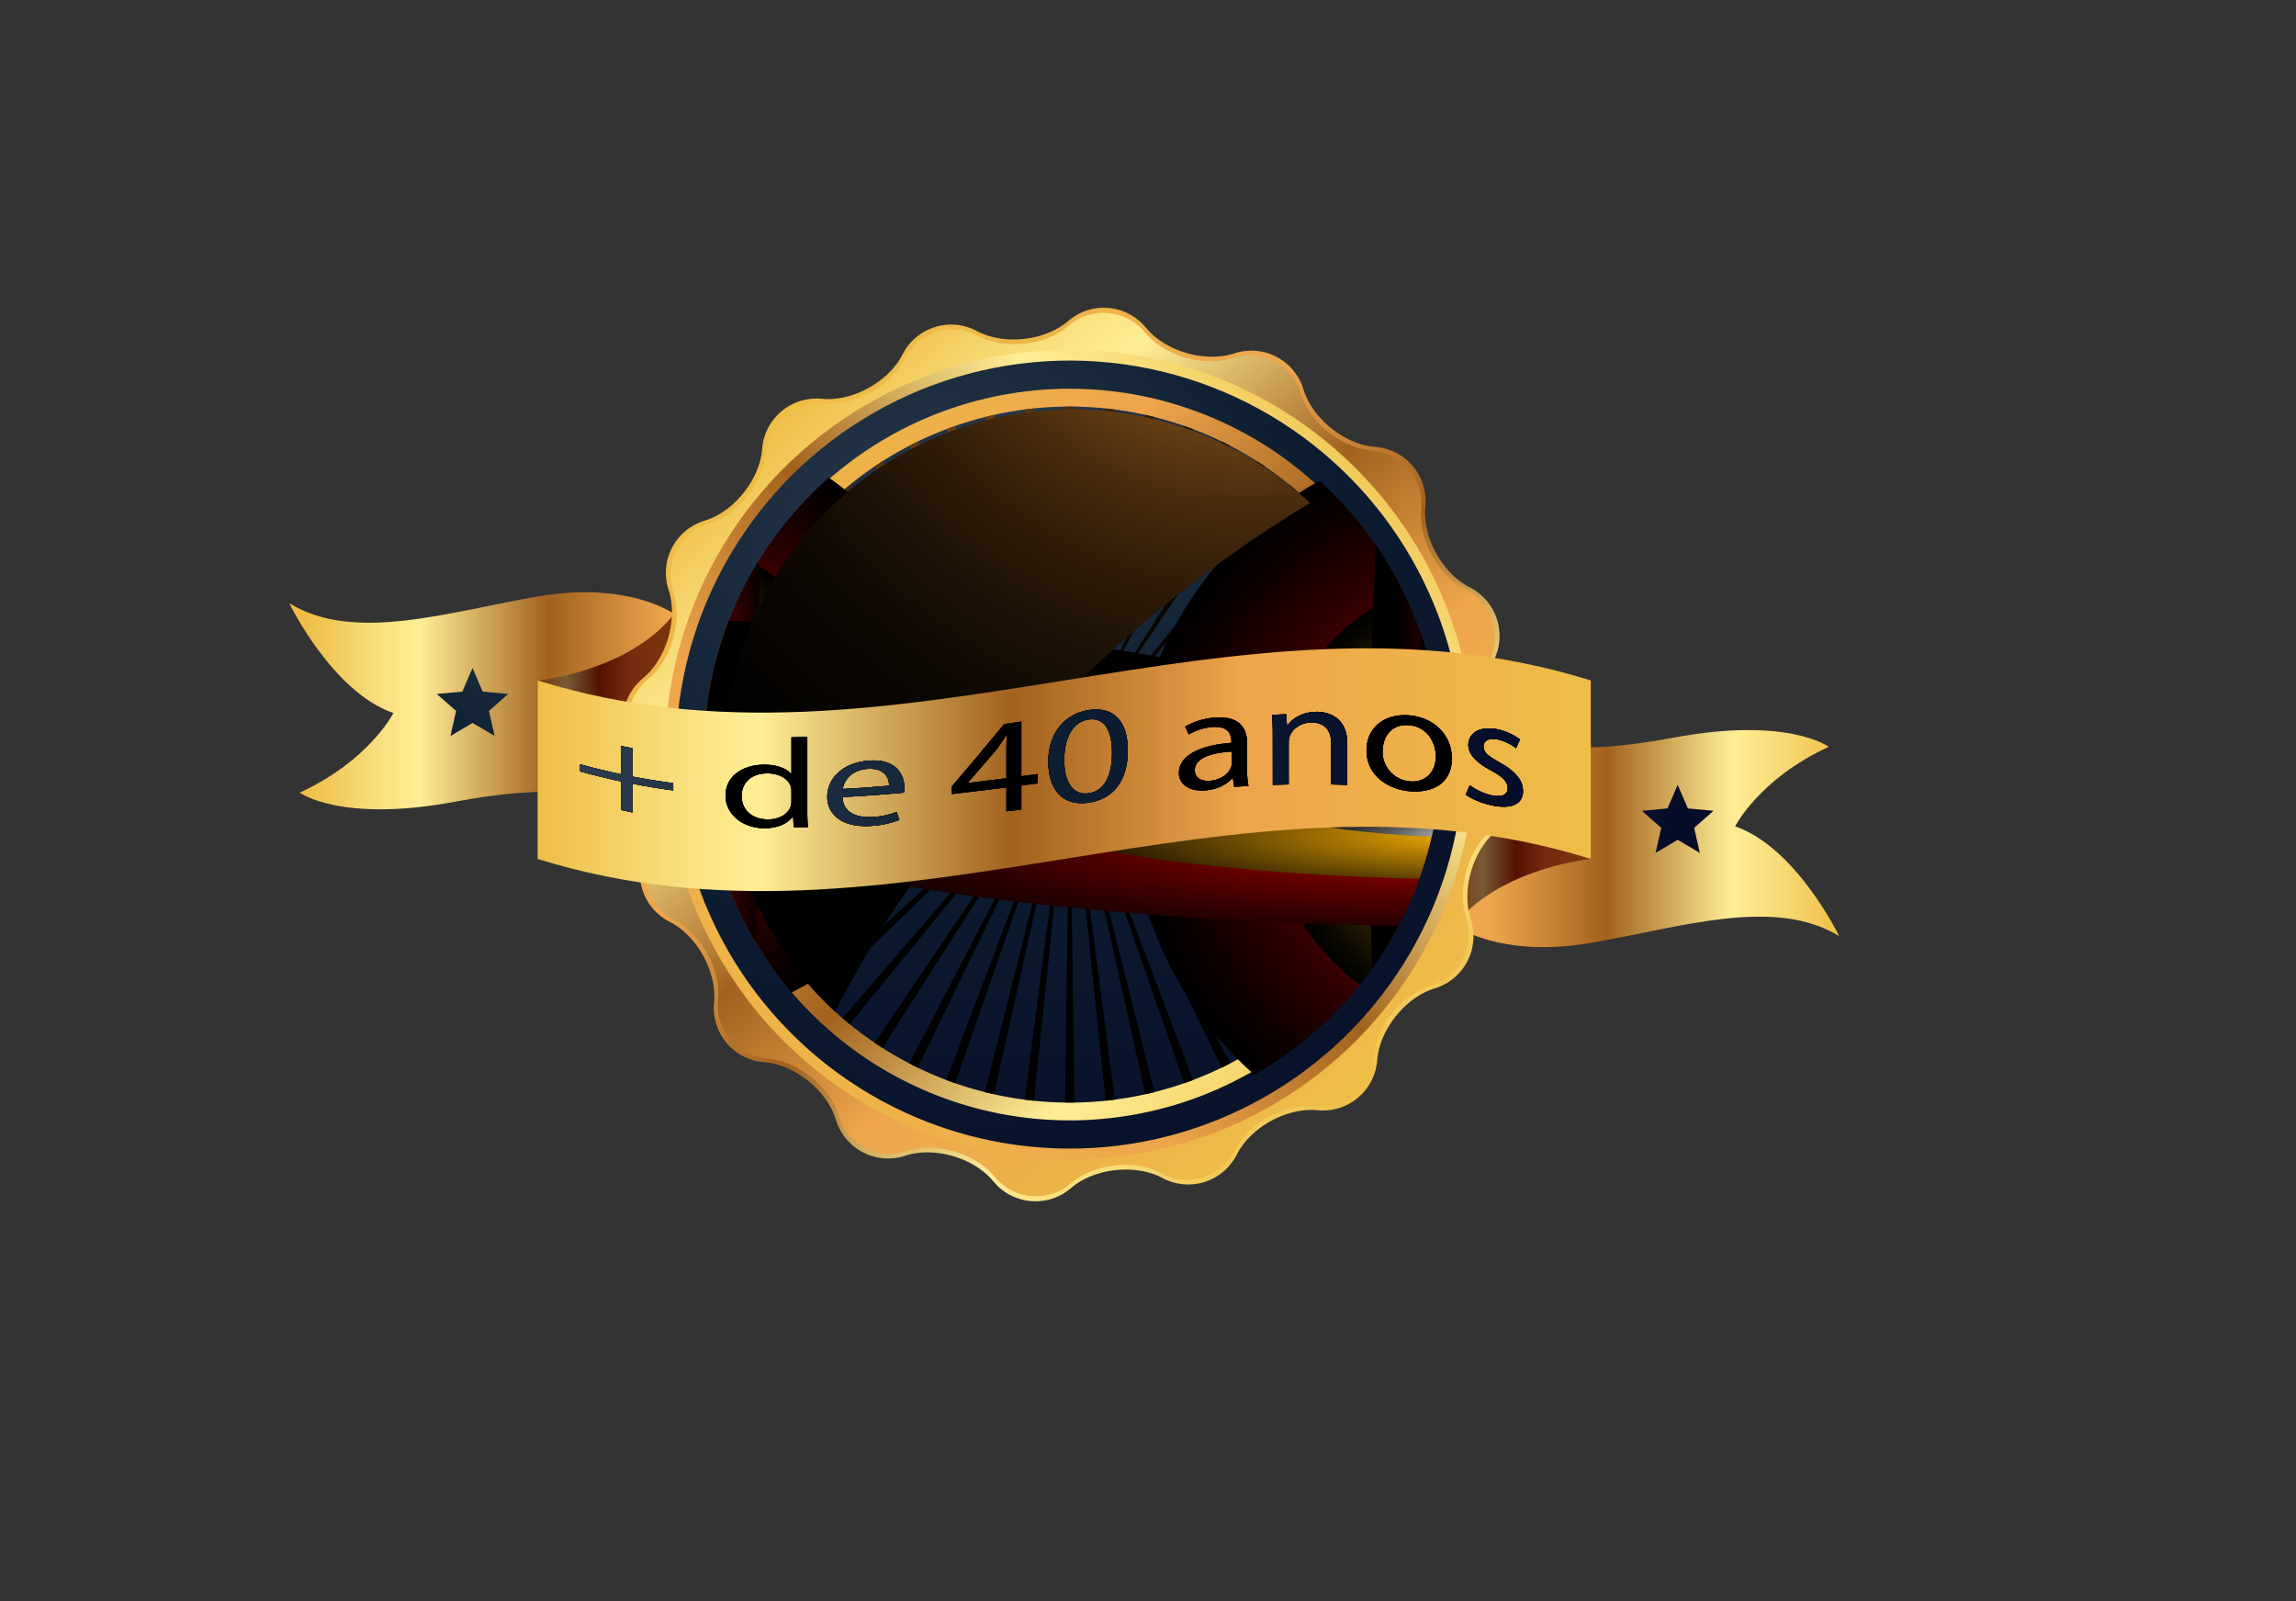 <svg xmlns="http://www.w3.org/2000/svg" xmlns:xlink="http://www.w3.org/1999/xlink" viewBox="0 0 1024.66 714.52"><rect x="0" y="0" width="1024.66" height="714.52" fill="#333333" stroke="none"/><defs><style>.cls-1{fill:none;clip-rule:evenodd;}.cls-2{isolation:isolate;}.cls-3,.cls-34,.cls-5{fill-rule:evenodd;}.cls-3{fill:url(#linear-gradient);}.cls-4{fill:url(#linear-gradient-2);}.cls-5{fill:url(#linear-gradient-3);}.cls-6{fill:url(#linear-gradient-4);}.cls-7{fill:url(#linear-gradient-5);}.cls-8{fill:url(#linear-gradient-6);}.cls-9{fill:url(#linear-gradient-7);}.cls-10{fill:url(#radial-gradient);}.cls-11{fill:url(#linear-gradient-8);}.cls-12{fill:url(#radial-gradient-2);}.cls-13,.cls-15,.cls-16,.cls-17,.cls-18,.cls-19,.cls-20,.cls-21,.cls-22,.cls-23,.cls-24,.cls-25,.cls-26,.cls-27,.cls-28,.cls-29,.cls-30,.cls-31,.cls-32,.cls-33,.cls-35{mix-blend-mode:screen;}.cls-13{fill:url(#radial-gradient-3);}.cls-14{clip-path:url(#clip-path);}.cls-15{fill:url(#radial-gradient-4);}.cls-16{fill:url(#radial-gradient-5);}.cls-17{fill:url(#radial-gradient-6);}.cls-18{fill:url(#radial-gradient-7);}.cls-19{fill:url(#radial-gradient-8);}.cls-20{fill:url(#radial-gradient-9);}.cls-21{fill:url(#radial-gradient-10);}.cls-22{fill:url(#radial-gradient-11);}.cls-23{fill:url(#radial-gradient-12);}.cls-24{fill:url(#radial-gradient-13);}.cls-25{fill:url(#radial-gradient-14);}.cls-26{fill:url(#radial-gradient-15);}.cls-27{fill:url(#radial-gradient-16);}.cls-28{fill:url(#radial-gradient-17);}.cls-29{fill:url(#radial-gradient-18);}.cls-30{fill:url(#radial-gradient-19);}.cls-31{fill:url(#radial-gradient-20);}.cls-32{fill:url(#radial-gradient-21);}.cls-33{fill:url(#radial-gradient-22);}.cls-34{fill:url(#linear-gradient-9);}.cls-35{opacity:0.7;}.cls-36{fill:url(#linear-gradient-10);}.cls-37{fill:url(#linear-gradient-11);}.cls-38{fill:url(#radial-gradient-23);}.cls-39{fill:url(#radial-gradient-24);}.cls-40{fill:url(#Gradiente_sem_nome_4);}</style><linearGradient id="linear-gradient" x1="703.26" y1="255.14" x2="469.27" y2="255.14" gradientUnits="userSpaceOnUse"><stop offset="0" stop-color="#eebe47"></stop><stop offset="0.12" stop-color="#f8db77"></stop><stop offset="0.21" stop-color="#ffee96"></stop><stop offset="0.45" stop-color="#a2621e"></stop><stop offset="0.67" stop-color="#eea54c"></stop><stop offset="1" stop-color="#eebe47"></stop></linearGradient><linearGradient id="linear-gradient-2" x1="530.11" y1="239.63" x2="591.01" y2="239.63" gradientUnits="userSpaceOnUse"><stop offset="0" stop-color="#79380c"></stop><stop offset="0.05" stop-color="#794016"></stop><stop offset="0.21" stop-color="#795a35"></stop><stop offset="0.45" stop-color="#531200"></stop><stop offset="0.67" stop-color="#782a0f"></stop><stop offset="1" stop-color="#79380c"></stop></linearGradient><linearGradient id="linear-gradient-3" x1="17.26" y1="194.72" x2="259.11" y2="194.72" xlink:href="#linear-gradient"></linearGradient><linearGradient id="linear-gradient-4" x1="121.02" y1="210.23" x2="181.91" y2="210.23" xlink:href="#linear-gradient-2"></linearGradient><linearGradient id="linear-gradient-5" x1="-1016.6" y1="-1394.87" x2="-753.25" y2="-1093.8" gradientTransform="translate(-525.25 -1024.76) rotate(180)" xlink:href="#linear-gradient"></linearGradient><linearGradient id="linear-gradient-6" x1="227.08" y1="68" x2="487.42" y2="365.63" xlink:href="#linear-gradient"></linearGradient><linearGradient id="linear-gradient-7" x1="500.18" y1="74.42" x2="191.79" y2="387.26" gradientTransform="translate(25.95 -37.81) rotate(6.26)" xlink:href="#linear-gradient"></linearGradient><radialGradient id="radial-gradient" cx="299.68" cy="130.73" r="326.86" gradientTransform="translate(562.73 -148.38) rotate(87.8)" gradientUnits="userSpaceOnUse"><stop offset="0" stop-color="#2c3c4f"></stop><stop offset="0.52" stop-color="#0d1d30"></stop><stop offset="1" stop-color="#060d29"></stop></radialGradient><linearGradient id="linear-gradient-8" x1="-1004.77" y1="-11.68" x2="-707.32" y2="285.77" gradientTransform="translate(-507.4 345.42) rotate(180)" xlink:href="#linear-gradient"></linearGradient><radialGradient id="radial-gradient-2" cx="322.04" cy="20.01" r="429.59" gradientTransform="matrix(1, 0, 0, 1, 0, 0)" xlink:href="#radial-gradient"></radialGradient><radialGradient id="radial-gradient-3" cx="283.91" cy="0.94" r="279.8" gradientUnits="userSpaceOnUse"><stop offset="0" stop-color="#fff1d1"></stop><stop offset="0.05" stop-color="#ffc94c"></stop><stop offset="0.14" stop-color="#a2621e"></stop><stop offset="0.16" stop-color="#965b1c"></stop><stop offset="0.25" stop-color="#6e4314"></stop><stop offset="0.34" stop-color="#4c2e0e"></stop><stop offset="0.44" stop-color="#301d09"></stop><stop offset="0.55" stop-color="#1b1005"></stop><stop offset="0.66" stop-color="#0c0702"></stop><stop offset="0.8" stop-color="#030201"></stop><stop offset="1"></stop></radialGradient><clipPath id="clip-path" transform="translate(118.94 118.52)"><path class="cls-1" d="M524.15,218A164.46,164.46,0,1,1,359.69,53.54,164.46,164.46,0,0,1,524.15,218Z"></path></clipPath><radialGradient id="radial-gradient-4" cx="174.6" cy="204.5" r="133.86" gradientTransform="translate(0 0.05)" gradientUnits="userSpaceOnUse"><stop offset="0" stop-color="#c10000"></stop><stop offset="0.11" stop-color="#a80000"></stop><stop offset="0.43" stop-color="#600000"></stop><stop offset="0.69" stop-color="#2c0000"></stop><stop offset="0.89" stop-color="#0c0000"></stop><stop offset="1"></stop></radialGradient><radialGradient id="radial-gradient-5" cx="174.6" cy="204.5" r="83.81" gradientTransform="translate(0 0.05)" gradientUnits="userSpaceOnUse"><stop offset="0" stop-color="#ffb405"></stop><stop offset="0.28" stop-color="#a97703"></stop><stop offset="0.54" stop-color="#614402"></stop><stop offset="0.75" stop-color="#2c1f01"></stop><stop offset="0.91" stop-color="#0c0900"></stop><stop offset="1"></stop></radialGradient><radialGradient id="radial-gradient-6" cx="174.59" cy="204.5" r="39.66" gradientTransform="translate(0 0.05)" gradientUnits="userSpaceOnUse"><stop offset="0" stop-color="#fff"></stop><stop offset="0.12" stop-color="#c7c7c7"></stop><stop offset="0.24" stop-color="#939393"></stop><stop offset="0.37" stop-color="#666"></stop><stop offset="0.5" stop-color="#414141"></stop><stop offset="0.63" stop-color="#252525"></stop><stop offset="0.75" stop-color="#101010"></stop><stop offset="0.88" stop-color="#040404"></stop><stop offset="1"></stop></radialGradient><radialGradient id="radial-gradient-7" cx="1122.21" cy="-534.38" r="133.85" gradientTransform="translate(-213.46 1376.39) scale(0.35 2.19)" xlink:href="#radial-gradient-4"></radialGradient><radialGradient id="radial-gradient-8" cx="1122.2" cy="-534.38" r="83.81" gradientTransform="translate(-213.46 1376.39) scale(0.35 2.19)" xlink:href="#radial-gradient-5"></radialGradient><radialGradient id="radial-gradient-9" cx="1122.2" cy="-534.38" r="39.66" gradientTransform="translate(-213.46 1376.39) scale(0.35 2.19)" xlink:href="#radial-gradient-6"></radialGradient><radialGradient id="radial-gradient-10" cx="3601.93" cy="-1382.73" r="133.85" gradientTransform="translate(-2857.73 -1041) rotate(90) scale(0.35 2.19)" xlink:href="#radial-gradient-4"></radialGradient><radialGradient id="radial-gradient-11" cx="3601.93" cy="-1382.73" r="83.81" gradientTransform="translate(-2857.73 -1041) rotate(90) scale(0.35 2.19)" xlink:href="#radial-gradient-5"></radialGradient><radialGradient id="radial-gradient-12" cx="3601.93" cy="-1382.73" r="39.66" gradientTransform="translate(-2857.73 -1041) rotate(90) scale(0.35 2.19)" xlink:href="#radial-gradient-6"></radialGradient><radialGradient id="radial-gradient-13" cx="548.46" cy="238.69" r="162.91" xlink:href="#radial-gradient-4"></radialGradient><radialGradient id="radial-gradient-14" cx="548.46" cy="238.69" r="102.01" xlink:href="#radial-gradient-5"></radialGradient><radialGradient id="radial-gradient-15" cx="548.46" cy="238.69" r="48.27" xlink:href="#radial-gradient-6"></radialGradient><radialGradient id="radial-gradient-16" cx="2203.36" cy="-518.79" r="162.91" gradientTransform="translate(-213.46 1376.39) scale(0.35 2.19)" xlink:href="#radial-gradient-4"></radialGradient><radialGradient id="radial-gradient-17" cx="2203.36" cy="-518.79" r="102.01" gradientTransform="translate(-213.46 1376.39) scale(0.35 2.19)" xlink:href="#radial-gradient-5"></radialGradient><radialGradient id="radial-gradient-18" cx="2203.36" cy="-518.79" r="48.27" gradientTransform="translate(-213.46 1376.39) scale(0.35 2.19)" xlink:href="#radial-gradient-6"></radialGradient><radialGradient id="radial-gradient-19" cx="3700.79" cy="-1553.21" r="162.9" gradientTransform="translate(-2857.73 -1041) rotate(90) scale(0.35 2.19)" xlink:href="#radial-gradient-4"></radialGradient><radialGradient id="radial-gradient-20" cx="3700.79" cy="-1553.21" r="102.01" gradientTransform="translate(-2857.73 -1041) rotate(90) scale(0.35 2.19)" xlink:href="#radial-gradient-5"></radialGradient><radialGradient id="radial-gradient-21" cx="3700.79" cy="-1553.21" r="48.27" gradientTransform="translate(-2857.73 -1041) rotate(90) scale(0.35 2.19)" xlink:href="#radial-gradient-6"></radialGradient><radialGradient id="radial-gradient-22" cx="438.02" cy="-32.42" r="399.47" xlink:href="#radial-gradient-3"></radialGradient><linearGradient id="linear-gradient-9" x1="121.02" y1="224.93" x2="591.01" y2="224.93" xlink:href="#linear-gradient"></linearGradient><linearGradient id="linear-gradient-10" x1="176.95" y1="302.99" x2="654.37" y2="471.63" xlink:href="#linear-gradient"></linearGradient><linearGradient id="linear-gradient-11" x1="441.11" y1="258.48" x2="918.58" y2="427.14" xlink:href="#linear-gradient"></linearGradient><radialGradient id="radial-gradient-23" cx="245.06" cy="207.92" r="289.34" gradientTransform="matrix(1, 0, 0, 1, 0, 0)" xlink:href="#radial-gradient"></radialGradient><radialGradient id="radial-gradient-24" cx="468.38" cy="279.07" r="289.35" gradientTransform="matrix(1, 0, 0, 1, 0, 0)" xlink:href="#radial-gradient"></radialGradient><linearGradient id="Gradiente_sem_nome_4" x1="139.95" y1="224.55" x2="560.78" y2="224.55" gradientTransform="matrix(1, 0, 0, 1, 0, 0)" xlink:href="#radial-gradient"></linearGradient></defs><title>40anos</title><g class="cls-2"><g id="Camada_1" data-name="Camada 1"><path class="cls-3" d="M530.11,294.41s20.3,14.84,60.9,7.81,82-20.75,110.86-3c0,0-19.12-39.6-46.45-49,0,0,10.56-21.1,41.77-35.51,0,0-18.12-13.58-69.14-4.1-46.21,8.59-62.8,3.29-83.1-4.5Z" transform="translate(118.94 118.52)"></path><path class="cls-4" d="M591,264.75s-40.6,3.9-60.9,29.66V207.75S558.22,182,591,185.12Z" transform="translate(118.94 118.52)"></path><path class="cls-5" d="M181.91,155.45s-20.3-14.83-60.89-7.81-82,20.75-110.87,3c0,0,19.13,39.61,46.46,49,0,0-10.56,21.1-41.77,35.51,0,0,18.11,13.58,69.13,4.1,46.22-8.59,62.81-3.29,83.1,4.51Z" transform="translate(118.94 118.52)"></path><path class="cls-6" d="M121,185.12s40.59-3.91,60.89-29.67v86.66S153.8,267.87,121,264.75Z" transform="translate(118.94 118.52)"></path><path class="cls-7" d="M221.19,81.83a24.32,24.32,0,0,1,26.64-22.39c13.62,1.33,29.81-7.56,36-19.77A24.31,24.31,0,0,1,317,29.19c12.06,6.44,30.43,4.42,40.81-4.49a24.31,24.31,0,0,1,34.67,3c8.68,10.57,26.43,15.73,39.42,11.47a24.3,24.3,0,0,1,30.87,16.05c4,13.08,18.4,24.64,32,25.68a24.3,24.3,0,0,1,22.38,26.64c-1.33,13.62,7.57,29.81,19.77,36a24.29,24.29,0,0,1,10.48,33.17c-6.44,12.07-4.42,30.44,4.49,40.82a24.31,24.31,0,0,1-3,34.66c-10.57,8.69-15.73,26.43-11.47,39.43a24.32,24.32,0,0,1-16.05,30.88c-13.08,4-24.64,18.39-25.68,32a24.32,24.32,0,0,1-26.65,22.38c-13.61-1.33-29.81,7.57-36,19.77a24.31,24.31,0,0,1-33.18,10.48c-12.06-6.43-30.43-4.42-40.81,4.49a24.31,24.31,0,0,1-34.67-3C315.75,398.09,298,392.93,285,397.19a24.32,24.32,0,0,1-30.88-16.05c-4-13.09-18.39-24.65-32-25.69a24.31,24.31,0,0,1-22.39-26.64c1.33-13.61-7.56-29.81-19.77-36a24.31,24.31,0,0,1-10.47-33.18c6.43-12.07,4.41-30.43-4.5-40.82a24.3,24.3,0,0,1,3-34.66c10.57-8.69,15.73-26.43,11.47-39.42a24.31,24.31,0,0,1,16-30.88C208.59,109.88,220.15,95.46,221.19,81.83Z" transform="translate(118.94 118.52)"></path><path class="cls-8" d="M494.15,353a24,24,0,0,1-26.34,22.13c-13.46-1.32-29.47,7.48-35.58,19.54A24,24,0,0,1,399.43,405c-11.93-6.37-30.09-4.37-40.35,4.44a24,24,0,0,1-34.27-3c-8.58-10.45-26.12-15.55-39-11.34a24,24,0,0,1-30.52-15.86c-3.93-12.94-18.19-24.37-31.67-25.4a24,24,0,0,1-22.13-26.33C202.84,314.09,194,298.08,182,292a24,24,0,0,1-10.36-32.8c6.37-11.93,4.37-30.09-4.44-40.35a24,24,0,0,1,3-34.27c10.44-8.58,15.55-26.12,11.34-39a24,24,0,0,1,15.86-30.53c12.94-3.93,24.36-18.18,25.39-31.67a24,24,0,0,1,26.34-22.12c13.46,1.31,29.47-7.48,35.58-19.54a24,24,0,0,1,32.8-10.37c11.93,6.37,30.09,4.37,40.35-4.44a24,24,0,0,1,34.27,3c8.58,10.44,26.13,15.54,39,11.33A24,24,0,0,1,461.58,57.1c3.94,12.93,18.19,24.36,31.68,25.39a24,24,0,0,1,22.12,26.34c-1.31,13.46,7.48,29.47,19.55,35.58a24,24,0,0,1,10.36,32.8c-6.37,11.93-4.37,30.08,4.44,40.35a24,24,0,0,1-3,34.26c-10.44,8.59-15.55,26.13-11.34,39a24,24,0,0,1-15.86,30.52C506.6,325.26,495.18,339.51,494.15,353Z" transform="translate(118.94 118.52)"></path><circle class="cls-9" cx="358.46" cy="218.19" r="180.63" transform="translate(97.28 158.94) rotate(-6.26)"></circle><circle class="cls-10" cx="358.46" cy="218.19" r="175.82" transform="translate(245.62 686.53) rotate(-87.8)"></circle><path class="cls-11" d="M195.23,218.19A163.23,163.23,0,1,1,358.46,381.41,163.22,163.22,0,0,1,195.23,218.19Z" transform="translate(118.94 118.52)"></path><path class="cls-12" d="M513.74,218.19A155.29,155.29,0,1,1,358.46,62.9,155.28,155.28,0,0,1,513.74,218.19Z" transform="translate(118.94 118.52)"></path><path class="cls-13" d="M290.64,357.91l67.82-139.72L286.9,356C288.14,356.65,289.38,357.3,290.64,357.91Zm-15.72-8.85,83.54-130.87L271.39,346.78C272.54,347.56,273.73,348.3,274.92,349.06Zm83.54,24.41c.7,0,1.39,0,2.09-.05l-2.09-155.23-2.1,155.23C357.06,373.43,357.75,373.47,358.46,373.47Zm-51.13-8.65,51.13-146.63-55.07,145.2C304.7,363.89,306,364.36,307.33,364.82Zm-47.05-26.33,98.18-120.3L257.09,335.77C258.15,336.69,259.2,337.61,260.28,338.49Zm64.43,31.27,33.75-151.57L320.63,368.81C322,369.15,323.35,369.45,324.71,369.76Zm17.79,2.9,16-154.47L338.33,372.13C339.71,372.32,341.09,372.53,342.5,372.66ZM205.92,247.24l152.54-29.05L205.18,243.11C205.4,244.49,205.66,245.87,205.92,247.24Zm4.34,17.47,148.2-46.52L209.1,260.68C209.48,262,209.85,263.37,210.26,264.71ZM225,297.62l133.43-79.43L222.93,294C223.62,295.2,224.31,296.43,225,297.62Zm10.14,14.95,123.29-94.38-125.8,91C233.48,310.33,234.32,311.45,235.17,312.57Zm-18.47-31,141.76-63.4L215,277.75C215.56,279,216.13,280.31,216.7,281.59Zm179.58,87.22L358.46,218.19,392.2,369.76C393.57,369.45,394.93,369.15,396.28,368.81ZM507.81,260.68,358.46,218.19l148.19,46.52C507.07,263.37,507.43,262,507.81,260.68Zm-5.91,17.07L358.46,218.19l141.75,63.4C500.78,280.31,501.35,279,501.9,277.75ZM494,294l-135.52-75.8,133.42,79.43C492.6,296.43,493.29,295.2,494,294Zm19.33-64.7c.1-1.39.2-2.78.26-4.18l-155.11-6.92ZM484.24,309.2l-125.78-91,123.28,94.38C482.59,311.45,483.42,310.33,484.24,309.2Zm27.49-66.09L358.46,218.19,511,247.24C511.25,245.87,511.5,244.49,511.73,243.11Zm-38.87,80.06-114.4-105,111.5,108C470.94,325.2,471.91,324.2,472.86,323.17Zm-59.34,40.22-55.06-145.2,51.11,146.63C410.9,364.36,412.21,363.89,413.52,363.39Zm-34.94,8.74L358.46,218.19l16,154.47C375.81,372.53,377.19,372.32,378.58,372.13Zm-175-142.84,154.86-11.1-155.12,6.92C203.4,226.51,203.51,227.9,203.6,229.29ZM430,356l-71.55-137.8,67.81,139.72C427.53,357.3,428.77,356.65,430,356Zm15.51-9.21L358.46,218.19,442,349.06C443.18,348.3,444.36,347.56,445.52,346.78Zm14.31-11L358.46,218.19l98.17,120.3C457.71,337.61,458.76,336.69,459.83,335.77ZM247,326.21l111.51-108-114.4,105C245,324.2,246,325.2,247,326.21Zm223-216-111.5,108,114.39-105C471.91,112.17,470.93,111.17,470,110.16Zm-43.69-31.7L358.46,218.19,430,80.38C428.77,79.73,427.53,79.07,426.27,78.46Zm30.35,19.42L358.46,218.19,459.82,100.6C458.76,99.68,457.71,98.76,456.62,97.88ZM442,87.31,358.46,218.19l87.06-128.6C444.36,88.8,443.17,88.06,442,87.31ZM392.2,66.62,358.46,218.19,396.28,67.57C394.93,67.22,393.56,66.91,392.2,66.62Zm17.37,4.93L358.46,218.19,413.52,73C412.21,72.48,410.9,72,409.57,71.55ZM511,189.13,358.46,218.19l153.27-24.93C511.5,191.88,511.25,190.51,511,189.13ZM374.41,63.71l-16,154.48L378.58,64.24C377.19,64.06,375.81,63.85,374.41,63.71Zm138.9,143.36L358.46,218.19l155.11-6.93C513.51,209.85,513.4,208.46,513.31,207.07ZM481.74,123.8,358.46,218.19l125.78-91C483.42,126,482.59,124.91,481.74,123.8Zm24.9,47.86L358.46,218.19l149.35-42.5C507.42,174.34,507.06,173,506.64,171.66Zm-14.76-32.92L358.46,218.19,494,142.38C493.29,141.16,492.6,140,491.88,138.74Zm8.32,16L358.46,218.19l143.43-59.56C501.35,157.33,500.78,156.06,500.2,154.78Zm-277.26-12.4,135.52,75.81L225,138.74C224.31,140,223.62,141.16,222.94,142.38Zm21.12-29.19,114.4,105L247,110.16C246,111.17,245,112.17,244.06,113.19Zm-29,45.44,143.44,59.56L216.7,154.78C216.14,156.06,215.56,157.33,215,158.63Zm17.65-31.46,125.79,91L235.17,123.8C234.32,124.91,233.49,126,232.67,127.17Zm-29.33,84.09,155.12,6.93L203.6,207.07C203.51,208.46,203.4,209.85,203.34,211.26Zm1.84-18,153.28,24.93L205.92,189.13C205.66,190.51,205.4,191.88,205.18,193.26Zm3.92-17.57,149.36,42.5L210.27,171.66C209.85,173,209.48,174.34,209.1,175.69Zm48-75.09L358.46,218.19,260.28,97.88C259.21,98.76,258.15,99.68,257.09,100.6ZM303.39,73l55.07,145.21L307.33,71.55C306,72,304.7,72.48,303.39,73Zm17.24-5.41,37.83,150.62L324.71,66.62C323.36,66.91,322,67.22,320.63,67.57Zm37.83-4.67c-.71,0-1.4,0-2.1.05l2.1,155.24L360.55,63C359.85,62.94,359.16,62.9,358.46,62.9Zm-20.13,1.34,20.13,154-16-154.48C341.09,63.85,339.71,64.06,338.33,64.24ZM271.39,89.59l87.07,128.6L274.92,87.31C273.74,88.06,272.55,88.8,271.39,89.59Zm15.51-9.21,71.56,137.81L290.64,78.46C289.38,79.07,288.14,79.73,286.9,80.38Z" transform="translate(118.94 118.52)"></path><g class="cls-14"><path class="cls-15" d="M308.45,204.55A133.86,133.86,0,1,1,174.6,70.7,133.86,133.86,0,0,1,308.45,204.55Z" transform="translate(118.94 118.52)"></path><path class="cls-16" d="M258.41,204.55a83.82,83.82,0,1,1-83.81-83.81A83.82,83.82,0,0,1,258.41,204.55Z" transform="translate(118.94 118.52)"></path><path class="cls-17" d="M214.26,204.55a39.67,39.67,0,1,1-39.66-39.66A39.66,39.66,0,0,1,214.26,204.55Z" transform="translate(118.94 118.52)"></path><path class="cls-18" d="M220.88,204.54c0,162.1-20.72,293.55-46.28,293.55s-46.29-131.45-46.29-293.55S149-89,174.6-89,220.88,42.43,220.88,204.54Z" transform="translate(118.94 118.52)"></path><path class="cls-19" d="M203.58,204.54c0,101.51-13,183.81-29,183.81s-29-82.3-29-183.81,13-183.78,29-183.78S203.58,103,203.58,204.54Z" transform="translate(118.94 118.52)"></path><path class="cls-20" d="M188.31,204.54c0,48-6.14,87-13.71,87s-13.72-38.95-13.72-87,6.14-87,13.72-87S188.31,156.51,188.31,204.54Z" transform="translate(118.94 118.52)"></path><path class="cls-21" d="M174.6,250.83c-162.1,0-293.54-20.72-293.54-46.28S12.5,158.27,174.6,158.27,468.14,179,468.14,204.55,336.71,250.83,174.6,250.83Z" transform="translate(118.94 118.52)"></path><path class="cls-22" d="M174.6,233.53c-101.51,0-183.81-13-183.81-29s82.3-29,183.81-29,183.79,13,183.79,29S276.1,233.53,174.6,233.53Z" transform="translate(118.94 118.52)"></path><path class="cls-23" d="M174.6,218.26c-48,0-87-6.14-87-13.71s38.95-13.71,87-13.71,87,6.14,87,13.71S222.64,218.26,174.6,218.26Z" transform="translate(118.94 118.52)"></path><path class="cls-24" d="M711.37,238.73A162.91,162.91,0,1,1,548.46,75.83,162.92,162.92,0,0,1,711.37,238.73Z" transform="translate(118.94 118.52)"></path><path class="cls-25" d="M650.47,238.73a102,102,0,1,1-102-102A102,102,0,0,1,650.47,238.73Z" transform="translate(118.94 118.52)"></path><path class="cls-26" d="M596.73,238.73a48.27,48.27,0,1,1-48.27-48.26A48.28,48.28,0,0,1,596.73,238.73Z" transform="translate(118.94 118.52)"></path><path class="cls-27" d="M604.79,238.73C604.79,436,579.57,596,548.46,596s-56.33-160-56.33-357.27,25.22-357.25,56.33-357.25S604.79,41.43,604.79,238.73Z" transform="translate(118.94 118.52)"></path><path class="cls-28" d="M583.73,238.73c0,123.54-15.79,223.71-35.27,223.71s-35.27-100.17-35.27-223.71S529,15,548.46,15,583.73,115.2,583.73,238.73Z" transform="translate(118.94 118.52)"></path><path class="cls-29" d="M565.15,238.73c0,58.46-7.47,105.86-16.69,105.86s-16.69-47.4-16.69-105.86,7.47-105.85,16.69-105.85S565.15,180.27,565.15,238.73Z" transform="translate(118.94 118.52)"></path><path class="cls-30" d="M548.47,295.07c-197.3,0-357.27-25.22-357.27-56.33s160-56.33,357.27-56.33,357.25,25.22,357.25,56.33S745.77,295.07,548.47,295.07Z" transform="translate(118.94 118.52)"></path><path class="cls-31" d="M548.47,274c-123.55,0-223.71-15.79-223.71-35.27s100.16-35.28,223.71-35.28,223.69,15.8,223.69,35.28S672,274,548.47,274Z" transform="translate(118.94 118.52)"></path><path class="cls-32" d="M548.47,255.43C490,255.43,442.6,248,442.6,238.74S490,222.05,548.47,222.05s105.84,7.47,105.84,16.69S606.93,255.43,548.47,255.43Z" transform="translate(118.94 118.52)"></path></g><path class="cls-33" d="M253.78,332.88A569.49,569.49,0,0,1,465.69,105.93a155.26,155.26,0,1,0-211.91,227Z" transform="translate(118.94 118.52)"></path><path class="cls-34" d="M591,264.75c-159.22-49.71-310.77,49.71-470,0V185.11c159.22,49.71,310.76-49.7,470,0Z" transform="translate(118.94 118.52)"></path><g class="cls-35"><polygon class="cls-36" points="220.76 328.42 210.9 322.58 201.03 328.43 203.54 317.23 194.92 309.66 206.34 308.59 210.89 298.05 215.44 308.58 226.86 309.65 218.25 317.23 220.76 328.42"></polygon><polygon class="cls-37" points="758.59 380.58 748.73 374.73 738.86 380.58 741.37 369.39 732.75 361.82 744.17 360.74 748.71 350.21 753.26 360.74 764.69 361.8 756.07 369.38 758.59 380.58"></polygon></g><polygon class="cls-38" points="220.76 328.42 210.9 322.58 201.03 328.43 203.54 317.23 194.93 309.66 206.34 308.59 210.89 298.05 215.43 308.58 226.86 309.65 218.25 317.23 220.76 328.42"></polygon><polygon class="cls-39" points="758.59 380.58 748.72 374.73 738.86 380.58 741.37 369.39 732.75 361.82 744.17 360.74 748.71 350.21 753.26 360.74 764.69 361.8 756.07 369.38 758.59 380.58"></polygon><path d="M163.31,215.32V228q9.09,1.74,18.2,2.92v3.27c-6.07-.81-12.14-1.78-18.2-3V244q-2.58-.53-5.16-1.09V230.16q-9.09-1.92-18.2-4.46v-3.18c6.07,1.69,12.14,3.15,18.2,4.42V214.33C159.87,214.68,161.59,215,163.31,215.32Z" transform="translate(118.94 118.52)"></path><path d="M241.35,210.25v33.23a63.08,63.08,0,0,0,.32,7.09q-3.18,0-6.36.05c-.11-1.58-.21-3.16-.32-4.75h-.16c-2.18,3.06-6.93,5.37-13.29,5.17-9.42-.3-16.67-6.37-16.67-14.49-.08-8.92,8-13.93,17.47-13.86,6,.05,10,1.95,11.76,4.14h.16V210.49Q237.82,210.4,241.35,210.25Zm-7.09,24.15a6.32,6.32,0,0,0-.32-2.09c-1.05-3.16-4.91-5.69-10.23-5.74-7.33-.06-11.68,4.18-11.67,10.14,0,5.44,3.86,10.21,11.51,10.4,4.75.12,9.1-2.07,10.39-5.81a6.25,6.25,0,0,0,.32-2.15Z" transform="translate(118.94 118.52)"></path><path d="M257.06,237.15c.16,6.82,6.28,9.36,13.37,8.89a33.76,33.76,0,0,0,10.79-2.27c.4,1.19.8,2.39,1.21,3.58a41.64,41.64,0,0,1-13,2.69c-12,.73-19.17-4.72-19.17-13s6.93-15.19,18.28-16.12c12.73-1.08,16.11,6.61,16.11,11.84a14.84,14.84,0,0,1-.24,2.42C275.31,236,266.19,236.68,257.06,237.15Zm20.78-5.09c.08-3.27-1.86-8.12-9.83-7.48-7.17.55-10.31,5.42-10.87,8.95Q267.49,233,277.84,232.06Z" transform="translate(118.94 118.52)"></path><path d="M330.19,243.52V232.87c-8.11,1-16.22,2-24.32,2.94v-3.43q11.67-13.63,23.35-27.81l7.65-1.12v24.39l7.33-1v4.19l-7.33.95V242.7Zm0-14.8V215.67q0-3.06.24-6.17l-.24,0c-1.61,2.51-2.9,4.37-4.35,6.37q-6.4,7.5-12.81,14.85v.12Q321.61,229.85,330.19,228.72Z" transform="translate(118.94 118.52)"></path><path d="M384.39,216.27c0,13.76-6.6,22.08-18.2,23.47C356,241,349,234.6,348.87,221.56c0-13.24,7.58-21.68,18.21-23.27C378.11,196.65,384.39,203.38,384.39,216.27ZM356,220.65c0,10.32,4.19,15.66,10.63,14.86,7.25-.89,10.71-7.8,10.71-18.08,0-9.92-3.3-16-10.63-14.9C360.47,203.44,356,209.85,356,220.65Z" transform="translate(118.94 118.52)"></path><path d="M431.83,232.56c-.19-1.29-.38-2.58-.56-3.86H431c-2.17,2.58-6.36,5-11.92,5.46-7.89.64-11.92-3.3-11.91-7.72,0-7.33,8.37-12.37,23.43-13.5v-.64c0-2.55-.89-7.12-8.86-6.39a24.81,24.81,0,0,0-10.15,3.29c-.53-1.17-1.07-2.33-1.61-3.49a30.86,30.86,0,0,1,12.81-4c11.92-1.1,14.82,5.26,14.82,11.47v11.62a34.79,34.79,0,0,0,.64,7.41C436.12,232.3,434,232.43,431.83,232.56Zm-1.05-15.72c-7.73.43-16.51,2.36-16.51,8.3,0,3.61,3.06,5,6.69,4.76,5.07-.41,8.29-3.17,9.42-5.88a5,5,0,0,0,.4-1.81Z" transform="translate(118.94 118.52)"></path><path d="M449.07,208.91c0-3.23-.08-5.87-.33-8.44,2.1-.11,4.19-.21,6.29-.29.13,1.72.26,3.44.4,5.17h.16c1.93-3.05,6.44-6.15,12.89-6.24,5.39-.11,13.77,2.64,13.77,13.6v19c-2.37-.09-4.73-.15-7.09-.2v-18.3c0-5.11-2.34-9.43-9-9.34-4.67.08-8.3,2.87-9.5,6.09a6.7,6.7,0,0,0-.49,2.67v18.88q-3.54.08-7.08.19Z" transform="translate(118.94 118.52)"></path><path d="M529,219.88c0,12.11-10,15.64-19.41,14.61-10.55-1.2-18.68-8-18.68-18.09,0-10.69,8.53-16.71,19.33-15.7C521.47,201.76,529,209.87,529,219.88Zm-30.92-3.24A13.22,13.22,0,0,0,510,230.11c6.77.76,11.84-3.78,11.84-11.13,0-5.51-3.3-13-11.67-13.87S498.12,210.55,498.12,216.64Z" transform="translate(118.94 118.52)"></path><path d="M537,231.89a27.69,27.69,0,0,0,9.34,4.39c5.16,1.2,7.57-.32,7.57-3.08s-2-5-7.25-7.84c-7-3.69-10.31-7.5-10.31-11.45,0-5.27,5.08-8.79,13.45-6.9a25.55,25.55,0,0,1,9.59,4.42l-1.77,3.93a20.63,20.63,0,0,0-8-3.88c-4.19-.95-6.52.63-6.52,3.08,0,2.73,2.33,4.41,7.41,7.26,6.76,3.81,10.23,7.74,10.23,12.68,0,5.88-5.32,8.37-14.58,6.18a33.3,33.3,0,0,1-11-4.59Z" transform="translate(118.94 118.52)"></path><path d="M163.31,215.32V228q9.09,1.74,18.2,2.92v3.27c-6.07-.81-12.14-1.78-18.2-3V244q-2.58-.53-5.16-1.09V230.16q-9.09-1.92-18.2-4.46v-3.18c6.07,1.69,12.14,3.15,18.2,4.42V214.33C159.87,214.68,161.59,215,163.31,215.32Z" transform="translate(118.94 118.52)"></path><path d="M241.35,210.25v33.23a63.08,63.08,0,0,0,.32,7.09q-3.18,0-6.36.05c-.11-1.58-.21-3.16-.32-4.75h-.16c-2.18,3.06-6.93,5.37-13.29,5.17-9.42-.3-16.67-6.37-16.67-14.49-.08-8.92,8-13.93,17.47-13.86,6,.05,10,1.95,11.76,4.14h.16V210.49Q237.82,210.4,241.35,210.25Zm-7.09,24.15a6.32,6.32,0,0,0-.32-2.09c-1.05-3.16-4.91-5.69-10.23-5.74-7.33-.06-11.68,4.18-11.67,10.14,0,5.44,3.86,10.21,11.51,10.4,4.75.12,9.1-2.07,10.39-5.81a6.25,6.25,0,0,0,.32-2.15Z" transform="translate(118.94 118.52)"></path><path d="M257.06,237.15c.16,6.82,6.28,9.36,13.37,8.89a33.76,33.76,0,0,0,10.79-2.27c.4,1.19.8,2.39,1.21,3.58a41.64,41.64,0,0,1-13,2.69c-12,.73-19.17-4.72-19.17-13s6.93-15.19,18.28-16.12c12.73-1.08,16.11,6.61,16.11,11.84a14.84,14.84,0,0,1-.24,2.42C275.31,236,266.19,236.68,257.06,237.15Zm20.78-5.09c.08-3.27-1.86-8.12-9.83-7.48-7.17.55-10.31,5.42-10.87,8.95Q267.49,233,277.84,232.06Z" transform="translate(118.94 118.52)"></path><path d="M330.19,243.52V232.87c-8.11,1-16.22,2-24.32,2.94v-3.43q11.67-13.63,23.35-27.81l7.65-1.12v24.39l7.33-1v4.19l-7.33.95V242.7Zm0-14.8V215.67q0-3.06.24-6.17l-.24,0c-1.61,2.51-2.9,4.37-4.35,6.37q-6.4,7.5-12.81,14.85v.12Q321.61,229.85,330.19,228.72Z" transform="translate(118.94 118.52)"></path><path d="M384.39,216.27c0,13.76-6.6,22.08-18.2,23.47C356,241,349,234.6,348.87,221.56c0-13.24,7.58-21.68,18.21-23.27C378.11,196.65,384.39,203.38,384.39,216.27ZM356,220.65c0,10.32,4.19,15.66,10.63,14.86,7.25-.89,10.71-7.8,10.71-18.08,0-9.92-3.3-16-10.63-14.9C360.47,203.44,356,209.85,356,220.65Z" transform="translate(118.94 118.52)"></path><path d="M431.83,232.56c-.19-1.29-.38-2.58-.56-3.86H431c-2.17,2.58-6.36,5-11.92,5.46-7.89.64-11.92-3.3-11.91-7.72,0-7.33,8.37-12.37,23.43-13.5v-.64c0-2.55-.89-7.12-8.86-6.39a24.81,24.81,0,0,0-10.15,3.29c-.53-1.17-1.07-2.33-1.61-3.49a30.86,30.86,0,0,1,12.81-4c11.92-1.1,14.82,5.26,14.82,11.47v11.62a34.79,34.79,0,0,0,.64,7.41C436.12,232.3,434,232.43,431.83,232.56Zm-1.05-15.72c-7.73.43-16.51,2.36-16.51,8.3,0,3.61,3.06,5,6.69,4.76,5.07-.41,8.29-3.17,9.42-5.88a5,5,0,0,0,.4-1.81Z" transform="translate(118.94 118.52)"></path><path d="M449.07,208.91c0-3.23-.08-5.87-.33-8.44,2.1-.11,4.19-.21,6.29-.29.13,1.72.26,3.44.4,5.17h.16c1.93-3.05,6.44-6.15,12.89-6.24,5.39-.11,13.77,2.64,13.77,13.6v19c-2.37-.09-4.73-.15-7.09-.2v-18.3c0-5.11-2.34-9.43-9-9.34-4.67.08-8.3,2.87-9.5,6.09a6.7,6.7,0,0,0-.49,2.67v18.88q-3.54.08-7.08.19Z" transform="translate(118.94 118.52)"></path><path d="M529,219.88c0,12.11-10,15.64-19.41,14.61-10.55-1.2-18.68-8-18.68-18.09,0-10.69,8.53-16.71,19.33-15.7C521.47,201.76,529,209.87,529,219.88Zm-30.92-3.24A13.22,13.22,0,0,0,510,230.11c6.77.76,11.84-3.78,11.84-11.13,0-5.51-3.3-13-11.67-13.87S498.12,210.55,498.12,216.64Z" transform="translate(118.94 118.52)"></path><path d="M537,231.89a27.69,27.69,0,0,0,9.34,4.39c5.16,1.2,7.57-.32,7.57-3.08s-2-5-7.25-7.84c-7-3.69-10.31-7.5-10.31-11.45,0-5.27,5.08-8.79,13.45-6.9a25.55,25.55,0,0,1,9.59,4.42l-1.77,3.93a20.63,20.63,0,0,0-8-3.88c-4.19-.95-6.52.63-6.52,3.08,0,2.73,2.33,4.41,7.41,7.26,6.76,3.81,10.23,7.74,10.23,12.68,0,5.88-5.32,8.37-14.58,6.18a33.3,33.3,0,0,1-11-4.59Z" transform="translate(118.94 118.52)"></path><path d="M163.31,215.32V228q9.09,1.74,18.2,2.92v3.27c-6.07-.81-12.14-1.78-18.2-3V244q-2.58-.53-5.16-1.09V230.16q-9.09-1.92-18.2-4.46v-3.18c6.07,1.69,12.14,3.15,18.2,4.42V214.33C159.87,214.68,161.59,215,163.31,215.32Z" transform="translate(118.94 118.52)"></path><path d="M241.35,210.25v33.23a63.08,63.08,0,0,0,.32,7.09q-3.18,0-6.36.05c-.11-1.58-.21-3.16-.32-4.75h-.16c-2.18,3.06-6.93,5.37-13.29,5.17-9.42-.3-16.67-6.37-16.67-14.49-.08-8.92,8-13.93,17.47-13.86,6,.05,10,1.95,11.76,4.14h.16V210.49Q237.82,210.4,241.35,210.25Zm-7.09,24.15a6.32,6.32,0,0,0-.32-2.09c-1.05-3.16-4.91-5.69-10.23-5.74-7.33-.06-11.68,4.18-11.67,10.14,0,5.44,3.86,10.21,11.51,10.4,4.75.12,9.1-2.07,10.39-5.81a6.25,6.25,0,0,0,.32-2.15Z" transform="translate(118.94 118.52)"></path><path d="M257.06,237.15c.16,6.82,6.28,9.36,13.37,8.89a33.76,33.76,0,0,0,10.79-2.27c.4,1.19.8,2.39,1.21,3.58a41.64,41.64,0,0,1-13,2.69c-12,.73-19.17-4.72-19.17-13s6.93-15.19,18.28-16.12c12.73-1.08,16.11,6.61,16.11,11.84a14.84,14.84,0,0,1-.24,2.42C275.31,236,266.19,236.68,257.06,237.15Zm20.78-5.09c.08-3.27-1.86-8.12-9.83-7.48-7.17.55-10.31,5.42-10.87,8.95Q267.49,233,277.84,232.06Z" transform="translate(118.94 118.52)"></path><path d="M330.19,243.52V232.87c-8.11,1-16.22,2-24.32,2.94v-3.43q11.67-13.63,23.35-27.81l7.65-1.12v24.39l7.33-1v4.19l-7.33.95V242.7Zm0-14.8V215.67q0-3.06.24-6.17l-.24,0c-1.61,2.51-2.9,4.37-4.35,6.37q-6.4,7.5-12.81,14.85v.12Q321.61,229.85,330.19,228.72Z" transform="translate(118.94 118.52)"></path><path d="M384.39,216.27c0,13.76-6.6,22.08-18.2,23.47C356,241,349,234.6,348.87,221.56c0-13.24,7.58-21.68,18.21-23.27C378.11,196.65,384.39,203.38,384.39,216.27ZM356,220.65c0,10.32,4.19,15.66,10.63,14.86,7.25-.89,10.71-7.8,10.71-18.08,0-9.92-3.3-16-10.63-14.9C360.47,203.44,356,209.85,356,220.65Z" transform="translate(118.94 118.52)"></path><path d="M431.83,232.56c-.19-1.29-.38-2.58-.56-3.86H431c-2.17,2.58-6.36,5-11.92,5.46-7.89.64-11.92-3.3-11.91-7.72,0-7.33,8.37-12.37,23.43-13.5v-.64c0-2.55-.89-7.12-8.86-6.39a24.81,24.81,0,0,0-10.15,3.29c-.53-1.17-1.07-2.33-1.61-3.49a30.86,30.86,0,0,1,12.81-4c11.92-1.1,14.82,5.26,14.82,11.47v11.62a34.79,34.79,0,0,0,.64,7.41C436.12,232.3,434,232.43,431.83,232.56Zm-1.05-15.72c-7.73.43-16.51,2.36-16.51,8.3,0,3.61,3.06,5,6.69,4.76,5.07-.41,8.29-3.17,9.42-5.88a5,5,0,0,0,.4-1.81Z" transform="translate(118.94 118.52)"></path><path d="M449.07,208.91c0-3.23-.08-5.87-.33-8.44,2.1-.11,4.19-.21,6.29-.29.13,1.72.26,3.44.4,5.17h.16c1.93-3.05,6.44-6.15,12.89-6.24,5.39-.11,13.77,2.64,13.77,13.6v19c-2.37-.09-4.73-.15-7.09-.2v-18.3c0-5.11-2.34-9.43-9-9.34-4.67.08-8.3,2.87-9.5,6.09a6.7,6.7,0,0,0-.49,2.67v18.88q-3.54.08-7.08.19Z" transform="translate(118.94 118.52)"></path><path d="M529,219.88c0,12.11-10,15.64-19.41,14.61-10.55-1.2-18.68-8-18.68-18.09,0-10.69,8.53-16.71,19.33-15.7C521.47,201.76,529,209.87,529,219.88Zm-30.92-3.24A13.22,13.22,0,0,0,510,230.11c6.77.76,11.84-3.78,11.84-11.13,0-5.51-3.3-13-11.67-13.87S498.12,210.55,498.12,216.64Z" transform="translate(118.94 118.52)"></path><path d="M537,231.89a27.69,27.69,0,0,0,9.34,4.39c5.16,1.2,7.57-.32,7.57-3.08s-2-5-7.25-7.84c-7-3.69-10.31-7.5-10.31-11.45,0-5.27,5.08-8.79,13.45-6.9a25.55,25.55,0,0,1,9.59,4.42l-1.77,3.93a20.63,20.63,0,0,0-8-3.88c-4.19-.95-6.52.63-6.52,3.08,0,2.73,2.33,4.41,7.41,7.26,6.76,3.81,10.23,7.74,10.23,12.68,0,5.88-5.32,8.37-14.58,6.18a33.3,33.3,0,0,1-11-4.59Z" transform="translate(118.94 118.52)"></path><path class="cls-40" d="M163.31,215.32V228q9.09,1.74,18.2,2.92v3.27c-6.07-.81-12.14-1.78-18.2-3V244q-2.58-.53-5.16-1.09V230.16q-9.09-1.92-18.2-4.46v-3.18c6.07,1.69,12.14,3.15,18.2,4.42V214.33C159.87,214.68,161.59,215,163.31,215.32Z" transform="translate(118.94 118.52)"></path><path class="cls-40" d="M241.35,210.25v33.23a63.08,63.08,0,0,0,.32,7.09q-3.18,0-6.36.05c-.11-1.58-.21-3.16-.32-4.75h-.16c-2.18,3.06-6.93,5.37-13.29,5.17-9.42-.3-16.67-6.37-16.67-14.49-.08-8.92,8-13.93,17.47-13.86,6,.05,10,1.95,11.76,4.14h.16V210.49Q237.82,210.4,241.35,210.25Zm-7.09,24.15a6.32,6.32,0,0,0-.32-2.09c-1.05-3.16-4.91-5.69-10.23-5.74-7.33-.06-11.68,4.18-11.67,10.14,0,5.44,3.86,10.21,11.51,10.4,4.75.12,9.1-2.07,10.39-5.81a6.25,6.25,0,0,0,.32-2.15Z" transform="translate(118.94 118.52)"></path><path class="cls-40" d="M257.06,237.15c.16,6.82,6.28,9.36,13.37,8.89a33.76,33.76,0,0,0,10.79-2.27c.4,1.19.8,2.39,1.21,3.58a41.64,41.64,0,0,1-13,2.69c-12,.73-19.17-4.72-19.17-13s6.93-15.19,18.28-16.12c12.73-1.08,16.11,6.61,16.11,11.84a14.84,14.84,0,0,1-.24,2.42C275.31,236,266.19,236.68,257.06,237.15Zm20.78-5.09c.08-3.27-1.86-8.12-9.83-7.48-7.17.55-10.31,5.42-10.87,8.95Q267.49,233,277.84,232.06Z" transform="translate(118.94 118.52)"></path><path class="cls-40" d="M330.19,243.52V232.87c-8.11,1-16.22,2-24.32,2.94v-3.43q11.67-13.63,23.35-27.81l7.65-1.12v24.39l7.33-1v4.19l-7.33.95V242.7Zm0-14.8V215.67q0-3.06.24-6.17l-.24,0c-1.61,2.51-2.9,4.37-4.35,6.37q-6.4,7.5-12.81,14.85v.12Q321.61,229.85,330.19,228.72Z" transform="translate(118.94 118.52)"></path><path class="cls-40" d="M384.39,216.27c0,13.76-6.6,22.08-18.2,23.47C356,241,349,234.6,348.87,221.56c0-13.24,7.58-21.68,18.21-23.27C378.11,196.65,384.39,203.38,384.39,216.27ZM356,220.65c0,10.32,4.19,15.66,10.63,14.86,7.25-.89,10.71-7.8,10.71-18.08,0-9.92-3.3-16-10.63-14.9C360.47,203.44,356,209.85,356,220.65Z" transform="translate(118.94 118.52)"></path><path class="cls-40" d="M431.83,232.56c-.19-1.29-.38-2.58-.56-3.86H431c-2.17,2.58-6.36,5-11.92,5.46-7.89.64-11.92-3.3-11.91-7.72,0-7.33,8.37-12.37,23.43-13.5v-.64c0-2.55-.89-7.12-8.86-6.39a24.81,24.81,0,0,0-10.15,3.29c-.53-1.17-1.07-2.33-1.61-3.49a30.86,30.86,0,0,1,12.81-4c11.92-1.1,14.82,5.26,14.82,11.47v11.62a34.79,34.79,0,0,0,.64,7.41C436.12,232.3,434,232.43,431.83,232.56Zm-1.05-15.72c-7.73.43-16.51,2.36-16.51,8.3,0,3.61,3.06,5,6.69,4.76,5.07-.41,8.29-3.17,9.42-5.88a5,5,0,0,0,.4-1.81Z" transform="translate(118.94 118.52)"></path><path class="cls-40" d="M449.07,208.91c0-3.23-.08-5.87-.33-8.44,2.1-.11,4.19-.21,6.29-.29.13,1.72.26,3.44.4,5.17h.16c1.93-3.05,6.44-6.15,12.89-6.24,5.39-.11,13.77,2.64,13.77,13.6v19c-2.37-.09-4.73-.15-7.09-.2v-18.3c0-5.11-2.34-9.43-9-9.34-4.67.08-8.3,2.87-9.5,6.09a6.7,6.7,0,0,0-.49,2.67v18.88q-3.54.08-7.08.19Z" transform="translate(118.94 118.52)"></path><path class="cls-40" d="M529,219.88c0,12.11-10,15.64-19.41,14.61-10.55-1.2-18.68-8-18.68-18.09,0-10.69,8.53-16.71,19.33-15.7C521.47,201.76,529,209.87,529,219.88Zm-30.92-3.24A13.22,13.22,0,0,0,510,230.11c6.77.76,11.84-3.78,11.84-11.13,0-5.51-3.3-13-11.67-13.87S498.12,210.55,498.12,216.64Z" transform="translate(118.94 118.52)"></path><path class="cls-40" d="M537,231.89a27.69,27.69,0,0,0,9.34,4.39c5.16,1.2,7.57-.32,7.57-3.08s-2-5-7.25-7.84c-7-3.69-10.31-7.5-10.31-11.45,0-5.27,5.08-8.79,13.45-6.9a25.55,25.55,0,0,1,9.59,4.42l-1.77,3.93a20.63,20.63,0,0,0-8-3.88c-4.19-.95-6.52.63-6.52,3.08,0,2.73,2.33,4.41,7.41,7.26,6.76,3.81,10.23,7.74,10.23,12.68,0,5.88-5.32,8.37-14.58,6.18a33.3,33.3,0,0,1-11-4.59Z" transform="translate(118.94 118.52)"></path></g></g></svg>